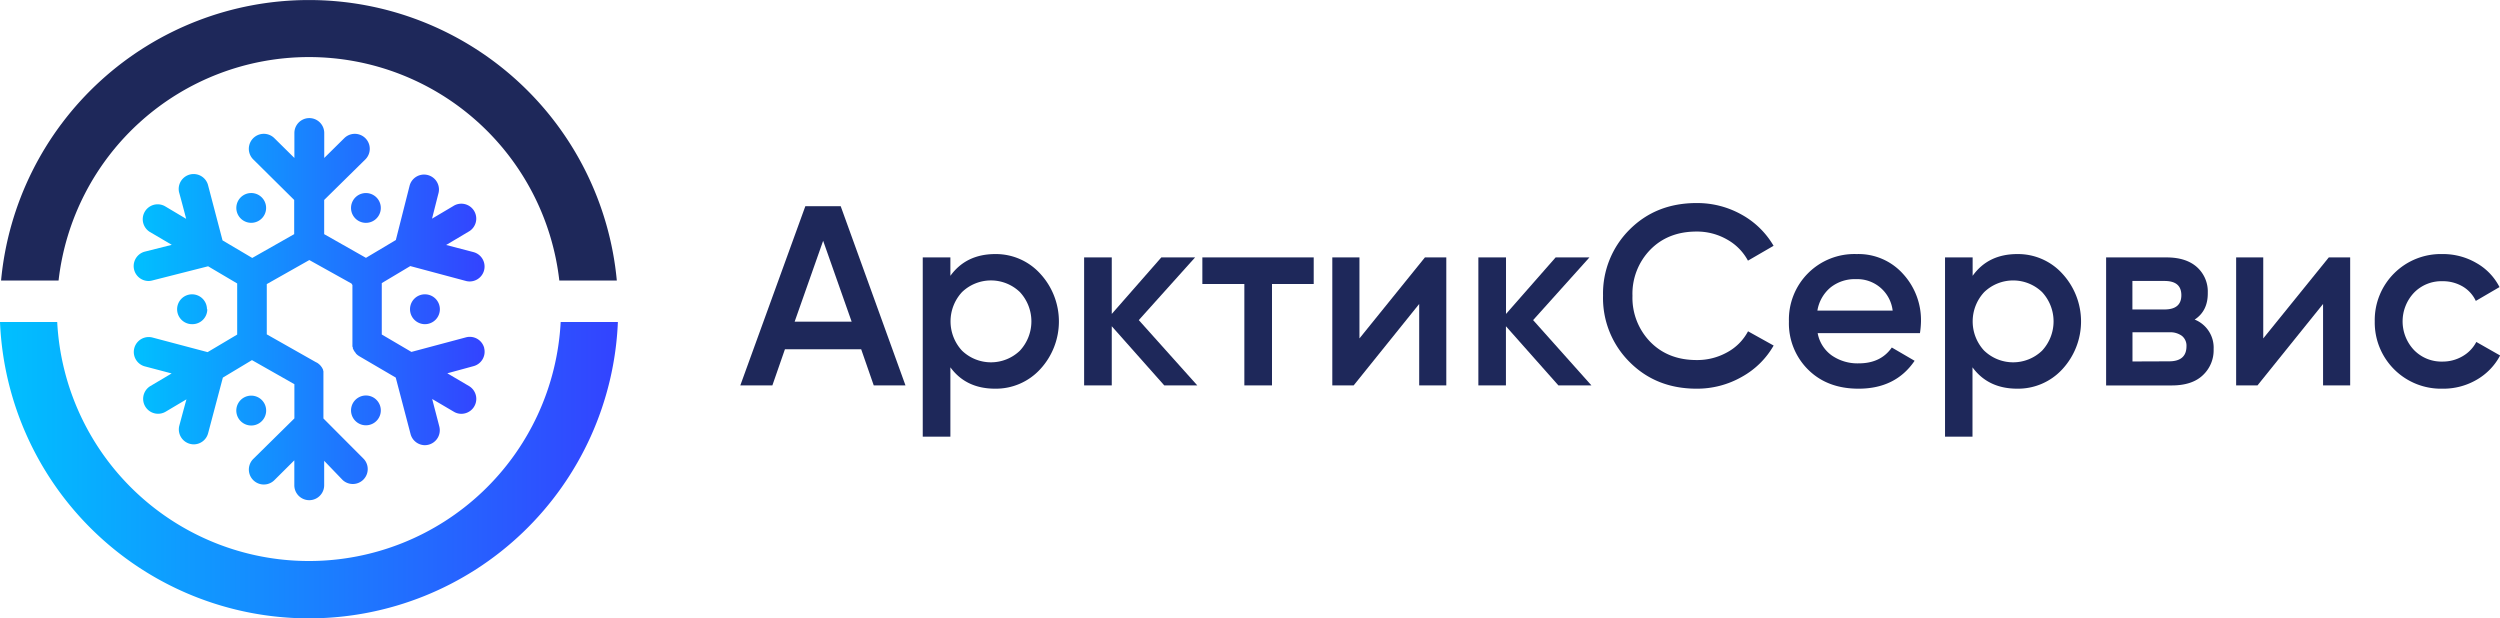 <?xml version="1.0" encoding="UTF-8"?> <svg xmlns="http://www.w3.org/2000/svg" xmlns:xlink="http://www.w3.org/1999/xlink" viewBox="0 0 701.79 173.61"> <defs> <style>.cls-1{fill:#1e285a;}.cls-2{fill:url(#Безымянный_градиент_6);}.cls-3{fill:url(#Безымянный_градиент_6-2);}</style> <linearGradient id="Безымянный_градиент_6" y1="132" x2="173.45" y2="132" gradientUnits="userSpaceOnUse"> <stop offset="0" stop-color="#00c0ff"></stop> <stop offset="1" stop-color="#3343ff"></stop> </linearGradient> <linearGradient id="Безымянный_градиент_6-2" x1="37.41" y1="86.81" x2="136.04" y2="86.81" xlink:href="#Безымянный_градиент_6"></linearGradient> </defs> <g id="Слой_2" data-name="Слой 2"> <g id="Слой_1-2" data-name="Слой 1"> <path class="cls-1" d="M16.44,78.75a70.74,70.74,0,0,1,140.57,0h16.14A86.8,86.8,0,0,0,.3,78.75Z"></path> <path class="cls-2" d="M157.39,90.39a70.76,70.76,0,0,1-141.33,0H0a86.8,86.8,0,0,0,173.45,0Z"></path> <path class="cls-3" d="M72.59,62a4.18,4.18,0,1,0-5.71-1.58A4.18,4.18,0,0,0,72.59,62Zm28.07,49.57a4.18,4.18,0,1,0,5.7,1.58,4.17,4.17,0,0,0-5.7-1.58ZM99.08,56.32a4.18,4.18,0,1,0,5.7-1.58,4.17,4.17,0,0,0-5.7,1.58Zm-24.91,61a4.19,4.19,0,1,0-5.71,1.58,4.18,4.18,0,0,0,5.71-1.58ZM115.1,86.81a4.19,4.19,0,1,0,4.19-4.19,4.18,4.18,0,0,0-4.19,4.19Zm-57,0A4.19,4.19,0,1,0,54,91a4.18,4.18,0,0,0,4.19-4.18ZM135.9,97.66a4.19,4.19,0,0,1-3,5.13l-7.33,2,6.07,3.57a4.19,4.19,0,0,1-2.13,7.8,4,4,0,0,1-2.11-.58L121.32,112c.77,3,1.54,5.9,2,7.72a4.19,4.19,0,0,1-3,5.11,4.37,4.37,0,0,1-1.07.14,4.19,4.19,0,0,1-4-3.13l-4.16-15.85-10.25-6-.09-.06-.2-.13-.16-.12-.15-.13-.17-.15-.12-.12L99.78,99l-.11-.13-.14-.18s-.07-.1-.1-.16-.07-.11-.11-.17l-.1-.19s0-.11-.08-.16l-.09-.22a.88.88,0,0,1,0-.15c0-.08,0-.16-.07-.23l-.05-.17c0-.07,0-.15,0-.22a.69.69,0,0,1,0-.2l0-.19c0-.08,0-.16,0-.25V80a2.75,2.75,0,0,1-.19-.28l-.06-.12L86.83,73,74.89,79.75V93.86l13.93,7.89h0l.07,0,.09.06.23.15.15.11.16.13.17.15.13.12.16.18.11.13.13.18.11.15.11.18a1.62,1.62,0,0,0,.1.18l.07.16a1.47,1.47,0,0,1,.1.22.88.88,0,0,1,0,.15,2.09,2.09,0,0,1,.08.23.94.94,0,0,1,0,.16,1.89,1.89,0,0,1,0,.23,1.38,1.38,0,0,1,0,.2l0,.2a2.17,2.17,0,0,1,0,.26s0,.08,0,.12v.07h0v12l5.06,5.08,6.28,6.3a4.19,4.19,0,0,1-5.93,5.91L91,129.36v6.86a4.19,4.19,0,0,1-8.38,0v-7L77,134.81a4.19,4.19,0,1,1-5.88-6l11.52-11.36v-9.6l-11.91-6.76L62.56,106l-4.14,15.62a4.19,4.19,0,0,1-4,3.12,4.45,4.45,0,0,1-1.08-.14,4.2,4.2,0,0,1-3-5.13c.47-1.73,1.21-4.53,2-7.37l-5.84,3.47a4.22,4.22,0,0,1-2.13.58,4.19,4.19,0,0,1-2.14-7.79l5.95-3.53-7.59-2a4.19,4.19,0,0,1,2.14-8.1l15.55,4.12,8.3-4.93V79.57l-8.16-4.82-15.74,4a4,4,0,0,1-1,.13,4.19,4.19,0,0,1-1-8.25l7.54-1.9L42,65.07a4.19,4.19,0,0,1,4.26-7.21l6,3.57c-.75-2.88-1.5-5.72-2-7.49a4.19,4.19,0,0,1,8.1-2.12l4.11,15.66,8.34,4.93,11.77-6.68v-9.6L71.11,44.77a4.19,4.19,0,0,1,5.89-6l5.64,5.57v-7a4.19,4.19,0,0,1,8.38,0v7l5.64-5.57a4.19,4.19,0,1,1,5.88,6L91,56.13v9.6l11.73,6.65,8.39-5L115,52.06a4.19,4.19,0,0,1,8.12,2.06c-.44,1.71-1.13,4.46-1.84,7.26l5.92-3.51a4.19,4.19,0,1,1,4.27,7.2l-6.23,3.7,7.67,2a4.19,4.19,0,0,1-1.08,8.24,4.07,4.07,0,0,1-1.08-.15l-15.58-4.17-8,4.78V93.9l8.32,4.89,15.31-4.09a4.18,4.18,0,0,1,5.13,3Z"></path> <path class="cls-1" d="M245.27,108.18l-3.52-10.13H220.34l-3.52,10.13h-9l18.25-50.29H236l18.18,50.29Zm-22.2-17.89h16l-8-22.7Z"></path> <path class="cls-1" d="M279.4,71.32A16.81,16.81,0,0,1,292,76.82a19.76,19.76,0,0,1,0,26.83,16.88,16.88,0,0,1-12.64,5.46q-8.19,0-12.57-6v19.47h-7.76V72.26h7.76v5.17Q271.21,71.32,279.4,71.32Zm-9.34,27.12a11.72,11.72,0,0,0,16.24,0,12.09,12.09,0,0,0,0-16.45,11.72,11.72,0,0,0-16.24,0,12.09,12.09,0,0,0,0,16.45Z"></path> <path class="cls-1" d="M336.09,108.18h-9.27l-14.73-16.6v16.6h-7.76V72.26h7.76V88.13L326,72.26h9.48l-15.8,17.6Z"></path> <path class="cls-1" d="M368.78,72.26v7.47H357.07v28.45h-7.76V79.73H337.52V72.26Z"></path> <path class="cls-1" d="M400,72.26h6v35.92h-7.61V85.33L380,108.18h-6V72.26h7.62V95Z"></path> <path class="cls-1" d="M446.73,108.18h-9.27l-14.72-16.6v16.6H415V72.26h7.76V88.13l13.93-15.87h9.49l-15.81,17.6Z"></path> <path class="cls-1" d="M476.26,109.11q-11.36,0-18.82-7.5A25.31,25.31,0,0,1,450,83a25.31,25.31,0,0,1,7.47-18.57Q464.91,57,476.26,57a25.45,25.45,0,0,1,12.61,3.23,23.54,23.54,0,0,1,9,8.77l-7.19,4.17a14.83,14.83,0,0,0-5.85-5.93A17,17,0,0,0,476.26,65q-8,0-13,5.1a17.71,17.71,0,0,0-5,12.93,17.75,17.75,0,0,0,5,12.94q5,5.1,13,5.1a17.21,17.21,0,0,0,8.62-2.19A14.26,14.26,0,0,0,490.7,93L497.89,97a23.16,23.16,0,0,1-8.95,8.8A25.3,25.3,0,0,1,476.26,109.11Z"></path> <path class="cls-1" d="M510.25,93.52a9.85,9.85,0,0,0,4,6.29,12.7,12.7,0,0,0,7.54,2.19q6.18,0,9.27-4.45l6.4,3.73q-5.32,7.83-15.74,7.83-8.76,0-14.15-5.35a18.26,18.26,0,0,1-5.39-13.54,18.38,18.38,0,0,1,19-18.9,16.81,16.81,0,0,1,13,5.53,19.18,19.18,0,0,1,5.07,13.44,24.35,24.35,0,0,1-.29,3.23Zm-.08-6.32H531.3A10,10,0,0,0,521,78.36a10.9,10.9,0,0,0-7.18,2.37A10.71,10.71,0,0,0,510.17,87.2Z"></path> <path class="cls-1" d="M566.29,71.32a16.81,16.81,0,0,1,12.64,5.5,19.76,19.76,0,0,1,0,26.83,16.88,16.88,0,0,1-12.64,5.46q-8.19,0-12.58-6v19.47H546V72.26h7.75v5.17Q558.11,71.32,566.29,71.32ZM557,98.44a11.72,11.72,0,0,0,16.24,0,12.09,12.09,0,0,0,0-16.45A11.72,11.72,0,0,0,557,82a12.06,12.06,0,0,0,0,16.45Z"></path> <path class="cls-1" d="M616.08,89.71A8.47,8.47,0,0,1,621.4,98a9.57,9.57,0,0,1-3.06,7.36q-3,2.84-8.73,2.84H591.22V72.26h16.95q5.54,0,8.59,2.76a9.2,9.2,0,0,1,3,7.15C619.81,85.57,618.57,88.09,616.08,89.71ZM607.6,78.87h-9v8h9q4.74,0,4.74-4C612.34,80.18,610.76,78.87,607.6,78.87Zm1.29,22.56c3.26,0,4.89-1.42,4.89-4.24a3.52,3.52,0,0,0-1.29-2.91,5.57,5.57,0,0,0-3.6-1H598.62v8.19Z"></path> <path class="cls-1" d="M653.73,72.26h6v35.92h-7.61V85.33l-18.4,22.85h-6V72.26h7.61V95Z"></path> <path class="cls-1" d="M685.63,109.11a18.58,18.58,0,0,1-19-18.89,18.54,18.54,0,0,1,19-18.9,18.57,18.57,0,0,1,9.55,2.52,16.16,16.16,0,0,1,6.47,6.75L695,84.47a9.25,9.25,0,0,0-3.7-4.06,11,11,0,0,0-5.71-1.47,10.7,10.7,0,0,0-7.94,3.23,11.71,11.71,0,0,0,0,16.09,10.71,10.71,0,0,0,7.94,3.24,11,11,0,0,0,5.71-1.51,9.89,9.89,0,0,0,3.84-4l6.68,3.8a17,17,0,0,1-6.61,6.83A18.57,18.57,0,0,1,685.63,109.11Z"></path> </g> </g> </svg> 